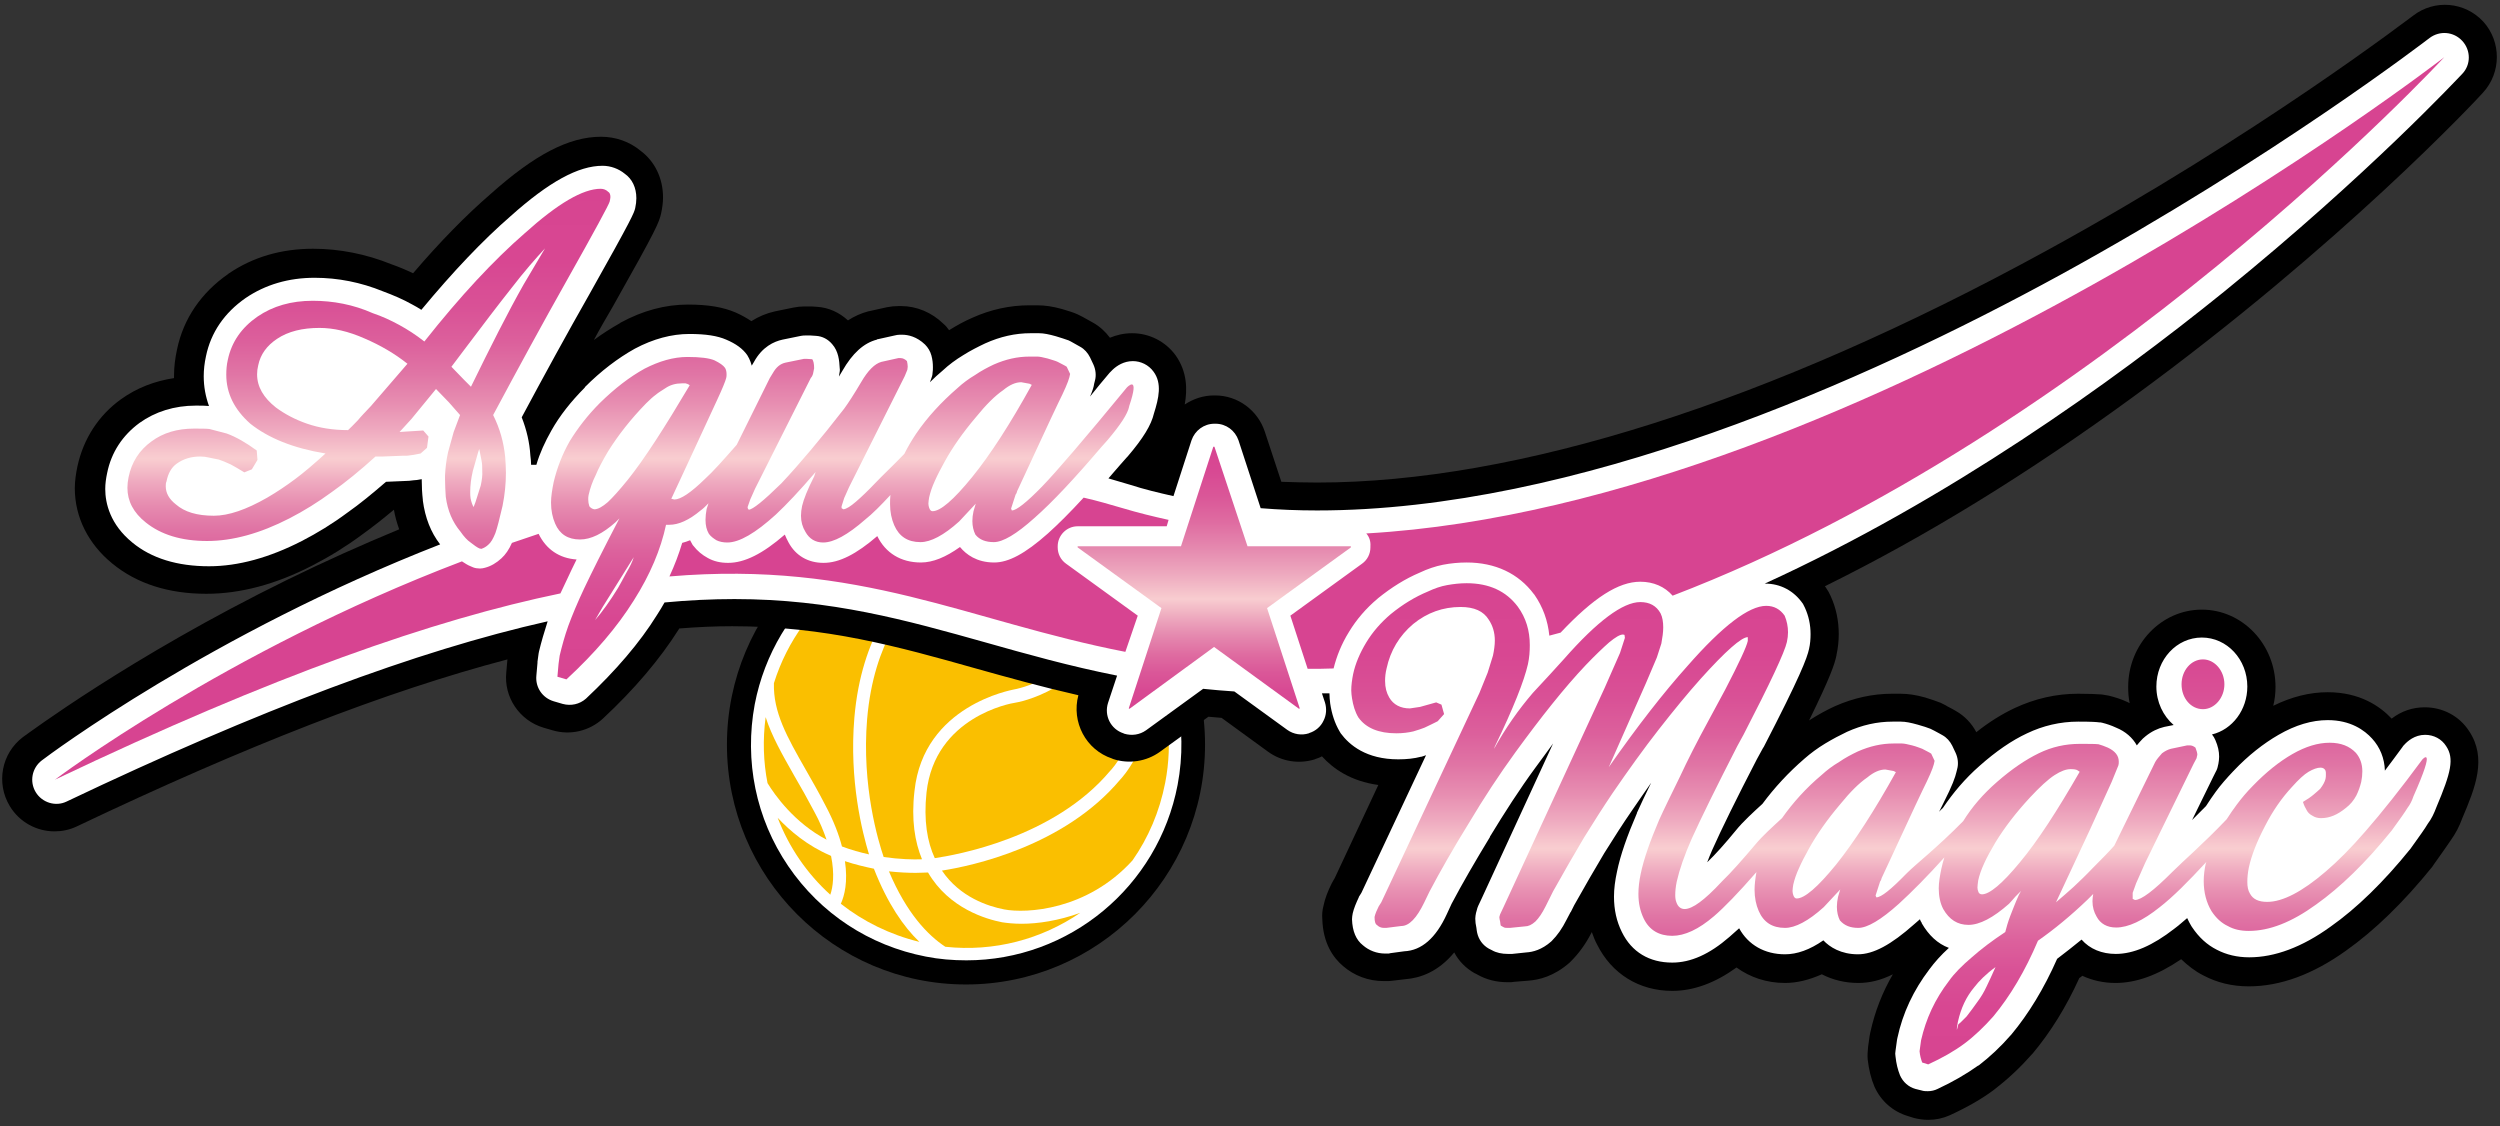 <svg width="313" height="141" viewBox="0 0 313 141" fill="none" xmlns="http://www.w3.org/2000/svg">
<rect x="0" y="0" width="313" height="141" fill="#333333" stroke="none"/>
<path fill-rule="evenodd" clip-rule="evenodd" d="M150.871 93.229C150.871 109.801 137.459 123.256 120.941 123.256C104.423 123.256 91.012 109.801 91.012 93.229C91.012 76.657 104.423 63.201 120.941 63.201C137.506 63.201 150.871 76.657 150.871 93.229Z" fill="black"/>
<path d="M120.988 120.234C119.294 120.234 117.553 120.093 115.906 119.762C108.847 118.393 102.729 114.38 98.682 108.431C94.635 102.482 93.176 95.259 94.494 88.177C96.941 75.476 108.047 66.223 120.941 66.223C122.635 66.223 124.329 66.364 126.023 66.695C140.612 69.48 150.212 83.692 147.435 98.28C144.988 111.028 133.882 120.234 120.988 120.234Z" fill="white"/>
<path d="M103.482 105.127C103.106 104.042 102.635 102.861 101.929 101.586C101.082 99.981 100.282 98.565 99.482 97.196C97.93 94.457 96.612 92.144 95.859 89.783C95.482 92.616 95.576 95.402 96.094 98.046C96.988 99.509 99.435 103.003 103.482 105.127Z" fill="#FABF00"/>
<path d="M105.271 113.153C108.094 115.372 111.435 117.025 115.106 117.922C113.13 116.033 111.106 113.106 109.412 108.763C108.283 108.527 107.059 108.243 105.788 107.818C106.165 110.415 105.741 112.115 105.271 113.153Z" fill="#FABF00"/>
<path d="M144.283 87.848C143.624 93.891 140.565 97.29 140.236 97.621C133.224 105.978 121.6 108.433 117.93 108.999C120.189 112.351 123.765 113.485 125.741 113.862C128.471 114.382 136.094 114.004 141.789 107.725C143.765 104.892 145.177 101.634 145.883 97.999C146.871 92.9 146.212 87.895 144.377 83.457C144.471 85.865 144.33 87.706 144.283 87.848Z" fill="#FABF00"/>
<path d="M127.906 115.656C126.917 115.656 126.07 115.562 125.459 115.468C123.529 115.09 118.823 113.768 116.188 109.235C115.812 109.235 115.294 109.283 114.635 109.283C113.741 109.283 112.612 109.235 111.294 109.094C113.506 114.334 116.141 117.073 118.353 118.536C124.47 119.197 130.4 117.592 135.247 114.287C132.517 115.279 129.929 115.656 127.906 115.656Z" fill="#FABF00"/>
<path d="M127.059 87.989C126.635 88.036 117.035 89.736 116 99.225C115.624 102.719 116.094 105.41 117.035 107.44C119.577 107.063 131.953 104.938 139.012 96.487L139.059 96.44C139.106 96.393 142.071 93.276 142.682 87.611C142.682 87.564 143.012 83.456 142.306 79.49C141.459 78.121 140.424 76.846 139.341 75.666C138.918 76.374 138.588 77.177 138.447 77.743C136.188 86.383 127.435 87.941 127.059 87.989Z" fill="#FABF00"/>
<path d="M100.894 96.393C101.647 97.715 102.494 99.178 103.341 100.831C104.376 102.766 105.035 104.513 105.412 105.977C106.541 106.402 107.718 106.732 108.8 106.968C107.953 104.183 106.306 97.715 106.965 89.877C107.859 79.396 112.565 74.439 114.824 72.031L115.2 71.653C115.341 71.511 118.353 68.584 121.176 67.781C110.165 67.734 100.235 74.863 96.894 85.534C96.8 89.169 98.494 92.191 100.894 96.393Z" fill="#FABF00"/>
<path d="M104.047 107.157C104 107.157 104 107.157 103.953 107.11C101.082 105.882 98.918 104.041 97.365 102.389C98.776 106.071 101.035 109.376 103.953 112.02C104.282 111.076 104.518 109.471 104.047 107.157Z" fill="#FABF00"/>
<path d="M121.93 69.292C119.906 69.67 117.224 71.936 116.33 72.786L116 73.163C113.694 75.619 109.412 80.151 108.565 90.019C107.859 98.423 109.977 105.363 110.635 107.299C112.612 107.582 114.353 107.629 115.435 107.582C114.541 105.41 114.071 102.625 114.494 99.036C115.624 88.272 126.777 86.383 126.871 86.336C127.2 86.289 134.965 84.872 136.941 77.271C137.035 76.988 137.459 75.666 138.212 74.486C134.871 71.369 130.635 69.15 125.788 68.206C124.424 67.923 123.059 67.781 121.694 67.781L121.93 69.292Z" fill="#FABF00"/>
<path d="M310.871 11.597C313.176 9.095 313.176 5.223 310.918 2.721C308.612 0.218 304.8 -0.112 302.118 1.965C301.882 2.107 282.729 16.885 256.141 31.426C221.459 50.406 189.929 60.415 164.894 60.415C163.388 60.415 161.882 60.368 160.424 60.321L158.353 54.041C157.459 51.35 154.965 49.509 152.141 49.509H152C150.635 49.509 149.412 49.934 148.329 50.642C148.659 48.801 148.659 46.582 147.2 44.504C145.929 42.758 143.906 41.719 141.741 41.719C140.659 41.719 139.765 41.955 138.965 42.285C138.4 41.53 137.694 40.869 136.847 40.397C136.612 40.255 136.188 40.019 135.576 39.689C135.341 39.594 135.153 39.453 134.918 39.358C134.4 39.122 133.788 38.933 132.988 38.697C131.812 38.367 130.824 38.225 129.882 38.225H128.847C126.447 38.225 124.047 38.744 121.741 39.783C120.753 40.208 119.812 40.727 118.824 41.341C118.635 41.058 118.4 40.775 118.118 40.538C116.659 39.122 114.776 38.319 112.8 38.319H112.518C112.047 38.319 111.529 38.367 111.059 38.461L108.941 38.933C108.847 38.933 108.8 38.98 108.706 38.98C107.812 39.217 106.965 39.594 106.165 40.114C105.082 39.122 103.765 38.508 102.306 38.414L101.6 38.367C101.412 38.367 101.224 38.367 101.035 38.367H100.706C100.235 38.367 99.812 38.414 99.341 38.508L97.035 38.98C95.953 39.217 94.965 39.641 94.071 40.208C93.506 39.83 92.847 39.453 92.094 39.122C90.541 38.461 88.706 38.131 86.118 38.131C83.294 38.131 80.471 38.886 77.694 40.397C77.694 40.397 77.647 40.397 77.647 40.444C76.565 41.058 75.435 41.766 74.353 42.569C75.106 41.152 75.906 39.783 76.706 38.414C82.353 28.405 82.494 27.885 82.776 26.705C82.918 26.044 83.012 25.336 83.012 24.722C83.012 22.314 81.977 20.19 80.188 18.868C78.823 17.735 77.082 17.121 75.247 17.121C71.247 17.121 66.965 19.34 61.412 24.297C58.353 26.941 55.106 30.246 51.718 34.212C50.824 33.787 49.929 33.409 48.988 33.079C45.835 31.804 42.494 31.143 39.2 31.143C35.2 31.143 31.671 32.182 28.612 34.259C28.612 34.259 28.565 34.259 28.565 34.306C25.224 36.62 22.965 39.877 22.165 43.749C21.929 44.835 21.788 45.921 21.788 47.007C21.788 47.101 21.788 47.243 21.788 47.337C19.341 47.715 17.129 48.565 15.153 49.981C12.329 52.011 10.447 54.938 9.694 58.385C9.506 59.282 9.365 60.226 9.365 61.123C9.365 64.759 11.059 68.111 14.071 70.566C17.129 73.068 21.082 74.343 25.835 74.343C30.071 74.343 34.541 73.163 39.106 70.802C41.224 69.716 43.294 68.441 45.271 66.978C46.588 66.034 47.906 64.995 49.318 63.815C49.459 64.664 49.694 65.467 49.977 66.27C45.318 68.205 40.659 70.283 35.953 72.596C16.235 82.275 3.435 91.906 2.871 92.284C0.188 94.314 -0.518 98.044 1.224 100.924C2.447 102.954 4.612 104.087 6.824 104.087C7.765 104.087 8.706 103.898 9.6 103.474C30.729 93.417 48.423 86.524 63.529 82.558L63.388 84.163C63.059 87.279 65.035 90.207 68.047 91.104L69.177 91.434C71.388 92.095 73.788 91.529 75.482 89.971C79.435 86.288 82.635 82.511 84.988 78.781C84.988 78.734 85.035 78.734 85.035 78.687C87.341 78.498 89.553 78.403 91.671 78.403C103.341 78.403 112.471 80.953 122.165 83.691C126.212 84.824 130.447 86.005 135.012 87.043C134.118 90.395 135.953 93.889 139.247 94.975L139.341 95.022C141.318 95.683 143.529 95.353 145.224 94.125L151.294 89.734C151.859 89.782 152.376 89.829 152.941 89.876L158.776 94.125C160.471 95.353 162.635 95.683 164.612 95.07L164.706 95.022C164.988 94.928 165.271 94.834 165.506 94.692C166.918 96.25 169.129 97.808 172.565 98.28L167.106 109.942L166.965 110.178C166.871 110.319 166.824 110.461 166.729 110.603C166.259 111.547 165.882 112.491 165.694 113.435C165.553 113.955 165.506 114.521 165.553 115.088C165.647 118.11 166.918 119.904 168.141 120.942C169.553 122.17 171.341 122.831 173.224 122.831H173.506C173.788 122.831 174.071 122.831 174.353 122.784L175.953 122.595C177.788 122.453 180.047 121.698 182.071 119.243C182.635 120.329 183.529 121.226 184.612 121.839C184.706 121.887 184.847 121.934 184.988 122.028C186.071 122.642 187.341 122.973 188.706 122.973H188.941C189.129 122.973 189.365 122.973 189.553 122.925L191.294 122.784C192.706 122.689 194.588 122.217 196.518 120.517C196.565 120.47 196.659 120.376 196.706 120.329C197.647 119.384 198.494 118.251 199.247 116.788L199.294 116.693C199.482 117.213 199.671 117.732 199.953 118.251C201.788 121.934 205.224 124.058 209.365 124.058C212.047 124.058 214.729 123.067 217.412 121.131C219.106 122.359 221.176 123.067 223.482 123.067C224.988 123.067 226.494 122.689 228.094 121.981C229.459 122.689 231.012 123.067 232.659 123.067C234.071 123.067 235.482 122.736 236.988 121.981C235.671 124.247 234.729 126.655 234.165 129.252C234.118 129.394 234.118 129.582 234.071 129.724L233.882 131.093C233.835 131.613 233.788 132.132 233.835 132.651C233.976 133.879 234.259 135.059 234.682 136.051C235.482 137.845 236.988 139.167 238.871 139.733L239.624 139.969C240.188 140.111 240.8 140.205 241.412 140.205C242.353 140.205 243.247 140.016 244.094 139.639C246.259 138.647 248.188 137.561 249.788 136.334L249.835 136.287C251.435 135.059 252.988 133.595 254.4 131.99C254.447 131.943 254.447 131.943 254.494 131.896C256.706 129.252 258.682 126.089 260.329 122.453C260.471 122.359 260.612 122.264 260.706 122.17C261.929 122.736 263.341 123.067 264.847 123.067C267.482 123.067 270.165 122.075 273.082 120.093C273.929 120.895 274.824 121.603 275.859 122.123C277.553 123.02 279.435 123.492 281.553 123.492C285.506 123.492 289.6 121.981 293.741 119.007C297.271 116.504 300.894 113.011 304.518 108.525C304.565 108.431 304.659 108.336 304.706 108.242C305.929 106.542 306.494 105.693 306.824 105.22C307.435 104.371 307.906 103.474 308.282 102.435C309.929 98.563 311.388 94.928 309.129 91.529C307.906 89.64 305.835 88.554 303.576 88.554C302.071 88.554 300.659 89.026 299.435 89.971C297.976 88.412 295.435 86.666 291.435 86.666C289.176 86.666 286.918 87.232 284.612 88.365C284.8 87.61 284.894 86.807 284.894 86.005C284.894 80.67 280.753 76.326 275.671 76.326C270.588 76.326 266.447 80.67 266.447 86.005C266.447 86.713 266.494 87.374 266.635 88.035C266.541 87.988 266.447 87.94 266.353 87.893C265.553 87.516 264.753 87.279 264 87.091C263.718 87.043 263.435 86.996 263.153 86.949C262.494 86.902 261.6 86.855 260.188 86.855C257.412 86.855 254.776 87.468 252.235 88.649C250.635 89.404 249.035 90.395 247.435 91.67C246.871 90.584 245.976 89.64 244.894 89.026C244.659 88.885 244.329 88.696 243.765 88.412L243.624 88.318C243.388 88.224 243.2 88.082 242.965 87.988C242.447 87.799 241.835 87.563 241.035 87.327C239.859 86.996 238.871 86.855 237.929 86.855H236.894C234.494 86.855 232.094 87.374 229.741 88.412C228.706 88.885 227.671 89.451 226.635 90.112C226.588 90.159 226.541 90.159 226.494 90.207C229.176 84.73 229.694 83.172 229.929 82.039V81.992C230.118 81.142 230.212 80.245 230.212 79.395C230.212 77.742 229.882 76.09 229.176 74.579C229.035 74.249 228.847 73.918 228.612 73.588C228.565 73.493 228.518 73.446 228.471 73.399C241.129 67.167 254.071 59.188 267.059 49.698C293.129 30.671 310.165 12.399 310.871 11.597Z" fill="black"/>
<path d="M308.283 9.236C309.365 8.103 309.365 6.309 308.283 5.128C307.2 3.948 305.459 3.806 304.188 4.751C304 4.892 284.753 19.717 257.977 34.401C233.365 47.856 197.271 63.909 164.894 63.909C162.494 63.909 160.141 63.814 157.835 63.625L155.059 55.127C154.635 53.9 153.506 53.05 152.188 53.05H152.047C150.73 53.05 149.6 53.9 149.177 55.127L146.918 62.115C145.035 61.69 143.247 61.265 141.506 60.698C140.612 60.415 139.671 60.179 138.777 59.895C139.294 59.329 139.765 58.715 140.33 58.101L141.083 57.252C141.13 57.204 141.13 57.204 141.177 57.157C143.153 54.844 144.141 53.191 144.471 51.775C145.083 49.839 145.506 47.998 144.424 46.534C143.812 45.684 142.824 45.212 141.835 45.212C140.706 45.212 139.859 45.779 139.341 46.251C139.2 46.393 139.059 46.534 138.918 46.676C138.024 47.715 137.224 48.706 136.471 49.65C136.8 48.895 136.941 48.423 136.988 48.045L137.083 47.667C137.271 47.006 137.177 46.251 136.894 45.637L136.471 44.74C136.188 44.174 135.765 43.701 135.247 43.418C135.012 43.276 134.635 43.088 134.071 42.757C133.977 42.71 133.883 42.663 133.788 42.615C133.365 42.474 132.847 42.285 132.188 42.096C131.341 41.86 130.683 41.718 130.071 41.718H129.035C127.106 41.718 125.224 42.143 123.341 42.993C122.447 43.418 121.506 43.89 120.612 44.457C119.671 45.023 118.777 45.684 118.024 46.393C117.459 46.865 116.941 47.337 116.424 47.856L116.565 47.478C116.659 47.242 116.753 46.959 116.753 46.723C116.8 46.44 116.8 46.204 116.8 45.968C116.8 45.495 116.753 45.023 116.612 44.504C116.471 43.985 116.188 43.513 115.812 43.135C114.777 42.143 113.694 41.907 112.941 41.907H112.659C112.424 41.907 112.188 41.955 112 42.002L109.883 42.474C109.835 42.474 109.788 42.474 109.788 42.521C108.141 42.946 106.73 44.221 105.459 46.44C105.318 46.676 105.177 46.912 105.035 47.148L105.083 46.818C105.13 46.581 105.177 46.345 105.13 46.062C105.083 45.165 104.988 43.985 104.188 43.088C103.671 42.474 102.965 42.096 102.165 42.049L101.459 42.002C101.365 42.002 101.271 42.002 101.224 42.002H100.894C100.706 42.002 100.471 42.002 100.283 42.049L97.977 42.521C96.894 42.757 95.436 43.418 94.4 45.307L94.118 45.779C94.024 45.448 93.93 45.165 93.788 44.882C93.694 44.74 93.647 44.599 93.553 44.457C92.988 43.654 92.141 43.041 90.918 42.521C89.835 42.049 88.377 41.813 86.306 41.813C84.094 41.813 81.788 42.427 79.483 43.654C77.365 44.835 75.247 46.44 73.224 48.47C73.224 48.47 73.224 48.47 73.224 48.517C71.483 50.264 70.071 52.058 69.035 53.9C68.236 55.316 67.577 56.732 67.153 58.196H66.494C66.494 57.818 66.447 57.393 66.4 57.016C66.306 55.41 65.93 53.805 65.318 52.247C68.094 47.054 70.965 41.813 73.835 36.761C79.2 27.224 79.388 26.657 79.53 26.044C79.624 25.619 79.671 25.194 79.671 24.816C79.671 23.494 79.153 22.408 78.212 21.747C77.459 21.134 76.471 20.756 75.436 20.756C72.424 20.756 68.753 22.739 63.906 27.082C60.424 30.104 56.706 34.023 52.753 38.791C52.377 38.555 52 38.319 51.624 38.13C50.447 37.469 49.224 36.95 47.953 36.478C45.177 35.345 42.306 34.778 39.388 34.778C36.141 34.778 33.224 35.628 30.73 37.328C28.094 39.169 26.4 41.624 25.788 44.599C25.6 45.448 25.506 46.298 25.506 47.101C25.506 48.423 25.741 49.65 26.165 50.831C25.694 50.783 25.177 50.783 24.518 50.783C21.835 50.783 19.436 51.539 17.459 52.955C15.341 54.513 13.93 56.638 13.412 59.235C13.271 59.895 13.177 60.556 13.177 61.218C13.177 63.012 13.788 65.656 16.565 67.922C18.965 69.905 22.212 70.896 26.165 70.896C29.835 70.896 33.741 69.81 37.788 67.733C39.718 66.741 41.647 65.561 43.483 64.192C45.035 63.106 46.636 61.784 48.33 60.321L50.541 60.226C51.059 60.226 51.435 60.179 51.765 60.132C52 60.132 52.33 60.084 52.8 59.99V60.084C52.8 60.934 52.847 61.784 52.941 62.587C52.941 62.634 52.941 62.634 52.941 62.681C53.224 64.806 53.93 66.647 55.106 68.158C26.447 79.347 6.212 94.456 5.224 95.211C4 96.155 3.671 97.855 4.471 99.177C5.271 100.499 6.965 101.018 8.33 100.357C32.424 88.884 52.188 81.472 68.565 77.789C68.141 79.111 67.765 80.386 67.483 81.566C67.483 81.661 67.436 81.708 67.436 81.802L67.294 82.841C67.294 82.888 67.294 82.936 67.294 82.983L67.153 84.588C67.012 86.052 67.906 87.374 69.318 87.799L70.447 88.129C71.483 88.412 72.565 88.176 73.365 87.468C77.082 83.974 80.094 80.481 82.259 76.987C82.588 76.467 82.918 75.948 83.2 75.429C86.165 75.145 89.13 75.004 91.953 75.004C104.094 75.004 113.459 77.648 123.388 80.433C128.565 81.897 133.93 83.408 139.859 84.588L138.73 87.987C138.212 89.593 139.059 91.292 140.659 91.812L140.753 91.859C141.694 92.142 142.683 92.001 143.483 91.434L150.635 86.24C151.953 86.382 153.224 86.477 154.541 86.571L161.177 91.387C161.977 91.953 162.965 92.095 163.859 91.812L163.953 91.764C164.706 91.528 165.365 90.962 165.694 90.254C166.071 89.545 166.118 88.695 165.883 87.94L165.506 86.807C165.835 86.807 166.165 86.807 166.447 86.807C166.447 87.232 166.494 87.657 166.541 88.082C166.73 89.356 167.106 90.537 167.718 91.576C167.765 91.67 167.812 91.717 167.859 91.812C168.941 93.275 171.059 95.069 175.059 95.069C176.094 95.069 177.035 94.975 177.93 94.739H177.977C178.165 94.692 178.4 94.597 178.541 94.55L170.447 111.783L170.212 112.16C170.165 112.208 170.118 112.302 170.118 112.349C169.788 113.057 169.506 113.718 169.365 114.332C169.318 114.568 169.271 114.852 169.271 115.088C169.318 116.598 169.788 117.684 170.635 118.345C171.388 119.006 172.377 119.384 173.412 119.384H173.694C173.835 119.384 173.977 119.384 174.071 119.337L175.812 119.101C177.977 119.006 179.765 117.448 181.13 114.474L181.741 113.152C183.059 110.65 184.706 107.817 186.541 104.795C186.541 104.795 186.541 104.795 186.541 104.748C188.377 101.726 190.259 98.799 192.235 96.108C192.988 95.069 193.741 94.078 194.447 93.086L185.506 112.491L185.083 113.388C184.988 113.577 184.941 113.766 184.894 113.955L184.8 114.285C184.753 114.521 184.706 114.757 184.706 114.993V115.04C184.706 115.371 184.753 115.749 184.847 116.174C184.894 116.457 184.894 116.646 184.941 116.787C185.13 117.637 185.647 118.345 186.4 118.77C186.494 118.817 186.588 118.865 186.777 118.959C187.341 119.29 188.047 119.431 188.8 119.431H189.035C189.13 119.431 189.224 119.431 189.318 119.431L191.106 119.242C191.906 119.195 193.035 118.912 194.212 117.873C194.259 117.826 194.259 117.826 194.306 117.779C194.965 117.118 195.577 116.268 196.141 115.135L196.612 114.238C196.612 114.238 196.612 114.191 196.659 114.191L197.083 113.341C198.4 110.98 199.671 108.808 200.847 106.825C202.024 104.937 203.2 103.096 204.377 101.396C205.177 100.216 205.977 99.082 206.73 97.996C206.024 99.413 205.459 100.64 204.941 101.774C204.941 101.774 204.941 101.774 204.941 101.821C203.718 104.654 202.871 107.061 202.447 109.139C202.212 110.225 202.071 111.263 202.071 112.255C202.071 113.907 202.4 115.371 203.059 116.693C204.283 119.195 206.494 120.517 209.365 120.517C211.671 120.517 214.024 119.478 216.518 117.307C216.894 116.976 217.271 116.646 217.741 116.221C218.871 118.298 220.941 119.478 223.483 119.478C224.988 119.478 226.588 118.912 228.283 117.732C229.083 118.581 230.494 119.478 232.612 119.478C234.541 119.478 236.753 118.298 239.671 115.701C239.906 115.513 240.141 115.277 240.377 115.088C240.424 115.229 240.471 115.371 240.565 115.465C240.565 115.513 240.612 115.56 240.612 115.607C241.459 117.071 242.588 118.157 244 118.676C243.012 119.573 242.212 120.47 241.553 121.367C239.577 123.964 238.212 126.844 237.553 129.96C237.553 130.054 237.506 130.101 237.506 130.196L237.318 131.565C237.271 131.801 237.271 132.037 237.318 132.273C237.412 133.17 237.6 133.926 237.883 134.634C238.259 135.484 238.965 136.098 239.812 136.334L240.565 136.522C240.847 136.617 241.13 136.617 241.365 136.617C241.788 136.617 242.212 136.522 242.588 136.334C244.518 135.437 246.212 134.445 247.671 133.406C247.671 133.406 247.671 133.406 247.718 133.406C249.13 132.32 250.494 131.046 251.765 129.582L251.812 129.535C253.977 126.938 255.906 123.775 257.553 120.045C258.541 119.29 259.577 118.487 260.612 117.637C261.647 118.817 263.153 119.431 264.894 119.431C267.106 119.431 269.506 118.393 272.235 116.268C272.753 115.89 273.271 115.418 273.835 114.946C273.977 115.277 274.165 115.607 274.353 115.938C274.4 115.985 274.4 116.032 274.447 116.079C275.294 117.354 276.33 118.298 277.553 118.912C278.73 119.526 280.094 119.856 281.6 119.856C284.8 119.856 288.235 118.581 291.765 116.032C295.059 113.718 298.447 110.414 301.835 106.212C301.883 106.164 301.882 106.117 301.93 106.07C302.918 104.701 303.624 103.709 303.953 103.143C304.424 102.529 304.753 101.821 305.035 101.065C306.871 96.722 307.294 94.975 306.259 93.417C305.694 92.52 304.706 92.001 303.624 92.001C302.306 92.001 301.412 92.803 300.988 93.275C300.894 93.37 300.847 93.417 300.8 93.511C300.047 94.55 299.294 95.541 298.588 96.486C298.541 94.928 297.977 93.558 296.988 92.473C296.047 91.434 294.306 90.159 291.435 90.159C289.459 90.159 287.388 90.773 285.271 92.001C283.388 93.086 281.459 94.597 279.671 96.486C279.671 96.486 279.671 96.533 279.624 96.533C278.777 97.43 278.024 98.28 277.412 99.13C277.035 99.649 276.612 100.263 276.188 100.924C275.577 101.537 275.012 102.104 274.447 102.671L277.082 97.288L277.412 96.627C277.553 96.391 277.647 96.108 277.694 95.825L277.741 95.636C277.788 95.353 277.835 95.069 277.835 94.739C277.835 94.078 277.694 93.417 277.365 92.661C277.271 92.425 277.13 92.189 276.941 91.953C279.482 91.34 281.365 88.884 281.365 85.957C281.365 82.558 278.824 79.82 275.671 79.82C272.518 79.82 269.977 82.558 269.977 85.957C269.977 87.893 270.824 89.64 272.141 90.773L270.965 91.009C270.165 91.198 269.365 91.576 268.612 92.189C268.518 92.284 268.377 92.378 268.283 92.473C268 92.756 267.765 93.039 267.53 93.322C267.012 92.378 266.118 91.576 264.941 91.103C264.33 90.82 263.765 90.631 263.2 90.49C263.059 90.442 262.918 90.442 262.824 90.442C262.494 90.395 261.883 90.348 260.188 90.348C257.93 90.348 255.765 90.867 253.788 91.812C251.859 92.709 249.883 94.078 247.859 95.872C246.024 97.477 244.518 99.271 243.247 101.16C243.059 101.301 242.918 101.49 242.777 101.632L243.294 100.593C244.471 98.28 244.8 97.288 244.941 96.674L245.035 96.297C245.224 95.636 245.13 94.88 244.847 94.267L244.424 93.37C244.141 92.803 243.718 92.331 243.2 92.048C243.012 91.953 242.635 91.717 242.165 91.481L241.977 91.387C241.883 91.34 241.788 91.292 241.694 91.245C241.318 91.103 240.8 90.915 240.094 90.726C239.247 90.49 238.588 90.348 237.977 90.348H236.941C235.012 90.348 233.13 90.773 231.247 91.623C230.353 92.048 229.459 92.52 228.518 93.086C227.577 93.653 226.683 94.314 225.93 94.975C223.906 96.722 222.165 98.61 220.659 100.64C219.483 101.726 218.259 102.812 217.271 104.04C215.953 105.645 214.777 106.967 213.741 107.958C213.93 107.486 214.118 106.967 214.353 106.448C215.53 103.804 217.412 99.98 219.953 95.069L220.753 93.606L220.8 93.558C225.365 84.73 226.259 82.369 226.494 81.236C226.635 80.622 226.683 80.008 226.683 79.394C226.683 78.214 226.447 77.128 225.977 76.09C225.883 75.948 225.835 75.759 225.741 75.618C224.612 73.965 222.918 73.068 220.988 73.068H220.941C244 62.539 264.424 47.856 278.447 36.525C296.659 21.747 307.812 9.708 308.283 9.236Z" fill="white"/>
<path d="M171.059 66.788C233.694 63.2 306.024 7.158 306.024 7.158C306.024 7.158 262.541 54.23 209.412 74.579C208.424 73.445 207.012 72.832 205.365 72.832C202.635 72.832 199.529 74.815 195.388 79.205C194.918 79.347 194.447 79.442 193.976 79.583C193.788 77.695 193.176 75.995 192.094 74.437L192.047 74.39C190.118 71.793 187.2 70.424 183.624 70.424C182.635 70.424 181.647 70.518 180.659 70.707C179.718 70.896 178.729 71.226 177.741 71.698C175.953 72.454 174.212 73.54 172.518 74.909L172.471 74.956C171.059 76.137 169.835 77.553 168.894 79.111C167.953 80.622 167.341 82.18 166.965 83.691C165.882 83.738 164.753 83.738 163.718 83.738L161.553 77.081L170.541 70.565C171.2 70.093 171.576 69.338 171.576 68.535V68.394C171.624 67.78 171.435 67.213 171.059 66.788ZM142.447 77.081L133.459 70.565C132.8 70.093 132.424 69.338 132.424 68.535V68.394C132.424 67.024 133.553 65.891 134.918 65.891H146.071L146.306 65.089C144.376 64.664 142.447 64.192 140.565 63.625C138.965 63.153 137.318 62.681 135.671 62.303C134.024 64.097 132.518 65.608 131.2 66.788C128.329 69.338 126.259 70.424 124.471 70.424C122.259 70.424 120.941 69.385 120.235 68.535L120.188 68.488C118.4 69.763 116.8 70.424 115.294 70.424C112.8 70.424 110.871 69.243 109.835 67.119C107.2 69.385 105.082 70.471 103.106 70.471C101.176 70.471 99.624 69.574 98.729 67.921C98.541 67.591 98.4 67.26 98.259 66.93C95.482 69.338 93.224 70.471 91.153 70.471C90.212 70.471 89.365 70.282 88.612 69.857C87.906 69.48 87.294 68.96 86.823 68.346C86.776 68.299 86.729 68.252 86.682 68.158C86.588 67.969 86.494 67.827 86.4 67.638C86.071 67.78 85.741 67.874 85.412 67.969C84.988 69.385 84.471 70.754 83.812 72.171C107.812 70.141 121.035 77.742 140.894 81.613L142.447 77.081ZM71.012 72.501C71.341 71.793 71.718 70.99 72.188 70.046C70.023 69.904 68.376 68.771 67.435 66.836C66.306 67.213 65.177 67.591 64.094 67.969C63.718 68.819 63.294 69.432 62.776 69.904C62.165 70.471 61.459 70.896 60.706 71.085C60.518 71.132 60.329 71.179 60.094 71.179C59.812 71.179 59.482 71.132 59.247 71.038C59.153 70.99 59.012 70.943 58.918 70.896C58.541 70.754 58.212 70.518 57.835 70.282C28.141 81.566 6.871 97.618 6.871 97.618C34.306 84.54 54.4 77.553 70.165 74.295C70.447 73.681 70.729 73.115 71.012 72.501Z" fill="#D74491"/>
<path d="M156.189 68.392H169.13V68.534L158.636 76.135L162.73 88.694L162.636 88.741L152 80.998L141.412 88.741L141.318 88.694L145.412 76.135L134.918 68.534V68.392H147.859L151.906 55.928H152.047L156.189 68.392Z" fill="url(#paint0_linear_313_17326)"/>
<path d="M61.741 51.963C64.847 46.155 67.906 40.537 70.965 35.108C74.447 28.923 76.236 25.618 76.33 25.24C76.377 25.004 76.424 24.815 76.424 24.674C76.424 24.343 76.33 24.107 76.141 24.012C75.906 23.776 75.577 23.635 75.2 23.635C72.988 23.635 69.835 25.476 65.694 29.206C61.836 32.558 57.647 37.043 53.13 42.756C52.047 41.906 51.012 41.245 49.977 40.679C48.941 40.112 47.812 39.593 46.682 39.215C44.236 38.129 41.694 37.657 39.153 37.657C36.471 37.657 34.165 38.318 32.236 39.64C30.259 41.009 28.988 42.803 28.518 45.069C28.377 45.683 28.33 46.297 28.33 46.911C28.33 49.224 29.318 51.254 31.341 53.048C33.6 54.843 36.706 56.117 40.753 56.778C39.294 58.1 38.024 59.186 36.941 59.989C35.859 60.791 34.682 61.594 33.459 62.302C30.824 63.813 28.612 64.569 26.777 64.569C24.659 64.569 23.106 64.096 22.024 63.152C21.177 62.491 20.753 61.736 20.753 60.886C20.753 60.697 20.753 60.461 20.847 60.272C21.035 59.281 21.459 58.525 22.118 58.053C22.965 57.439 23.953 57.156 25.082 57.156C25.459 57.156 25.835 57.203 26.212 57.298C26.588 57.392 26.965 57.439 27.388 57.534C27.812 57.675 28.282 57.864 28.894 58.148C29.412 58.431 29.977 58.761 30.588 59.139L31.53 58.761L32.236 57.581L32.141 56.401C30.777 55.409 29.553 54.701 28.377 54.276C27.341 53.993 26.588 53.804 26.212 53.709C25.788 53.662 25.13 53.662 24.282 53.662C22.212 53.662 20.424 54.182 18.965 55.268C17.459 56.353 16.471 57.864 16.094 59.753C16 60.225 15.953 60.65 15.953 61.075C15.953 62.727 16.706 64.191 18.259 65.418C20.141 66.929 22.683 67.732 25.93 67.732C29.13 67.732 32.565 66.787 36.236 64.899C38.071 63.955 39.812 62.869 41.553 61.594C43.294 60.367 45.083 58.903 47.012 57.156H47.953L50.353 57.062C50.824 57.062 51.106 57.062 51.294 57.014C51.483 57.014 51.953 56.92 52.659 56.778L53.459 56.07L53.647 54.654L52.988 53.898L50.73 54.04L50.024 54.087L51.53 52.435L54.588 48.705L56.188 50.357L57.6 51.963L56.8 54.087L56.094 56.637C55.859 57.675 55.765 58.62 55.718 59.517C55.718 59.658 55.718 59.847 55.718 59.989C55.718 60.744 55.765 61.453 55.812 62.208C56.047 63.955 56.659 65.371 57.647 66.552C58.071 67.165 58.494 67.637 58.918 67.921C59.341 68.251 59.718 68.534 60.047 68.676C60.094 68.676 60.188 68.676 60.236 68.723C60.565 68.629 60.894 68.44 61.177 68.157C61.459 67.921 61.741 67.448 62.024 66.74C62.259 66.079 62.541 64.946 62.918 63.341C63.2 61.925 63.341 60.555 63.341 59.186C63.341 58.525 63.294 57.864 63.247 57.203C63.059 55.362 62.588 53.662 61.741 51.963ZM46.447 50.83C45.788 51.538 45.224 52.104 44.8 52.624C44.282 53.19 43.859 53.568 43.577 53.851C41.647 53.851 39.953 53.568 38.447 53.048C36.941 52.529 35.624 51.821 34.541 51.018C32.988 49.791 32.188 48.422 32.188 46.864C32.188 46.486 32.236 46.108 32.33 45.73C32.612 44.361 33.412 43.275 34.682 42.426C36.094 41.481 37.883 41.056 40 41.056C41.741 41.056 43.624 41.481 45.647 42.378C47.624 43.228 49.412 44.267 51.012 45.542L46.447 50.83ZM60.188 60.791L59.53 62.869L59.294 63.483C59.153 63.247 59.012 62.869 58.918 62.397C58.871 62.113 58.871 61.877 58.871 61.594C58.871 60.791 58.965 59.942 59.2 58.95L59.859 56.637L60 56.212L60.282 57.628C60.377 58.053 60.377 58.478 60.377 58.903C60.424 59.517 60.33 60.13 60.188 60.791ZM58.965 48.422L58.071 47.525L56.518 45.919L58.118 43.795C60.424 40.726 62.4 38.129 64.047 36.052C65.647 33.974 67.059 32.369 68.236 31.094L65.553 35.627C63.577 39.121 61.412 43.417 58.965 48.422ZM141.083 48.516C135.765 54.984 132.188 59.139 130.447 60.933C128.518 62.916 127.247 63.908 126.683 63.908L126.588 63.672L127.153 61.925C127.2 61.877 127.294 61.736 127.341 61.5L131.577 52.388L132.471 50.499C133.271 48.894 133.741 47.808 133.883 47.241L133.977 46.816L133.553 45.919C133.365 45.778 132.941 45.589 132.424 45.306C132.141 45.164 131.718 45.069 131.153 44.881C130.588 44.739 130.165 44.645 129.883 44.645C129.6 44.645 129.271 44.645 128.894 44.645C127.388 44.645 125.93 44.975 124.424 45.636C123.624 46.014 122.824 46.439 122.071 46.958C121.271 47.43 120.518 47.997 119.906 48.563C117.835 50.357 116.094 52.246 114.683 54.323C114.118 55.173 113.647 55.976 113.224 56.826C111.765 58.336 110.494 59.517 109.6 60.461C108.612 61.5 107.812 62.255 107.153 62.822C106.494 63.388 105.977 63.719 105.6 63.766L105.365 63.624V63.577C105.365 63.53 105.365 63.435 105.365 63.388L105.694 62.349L106.306 60.98L113.271 47.1L113.6 46.297C113.6 46.155 113.647 46.061 113.647 45.919C113.647 45.683 113.6 45.447 113.553 45.211C113.318 44.975 113.035 44.834 112.753 44.834H112.471L110.353 45.306C109.506 45.542 108.659 46.392 107.812 47.855C106.918 49.366 106.212 50.452 105.694 51.16C102.73 54.984 100.094 58.1 97.835 60.508C95.577 62.727 94.212 63.813 93.741 63.813C93.694 63.766 93.6 63.672 93.6 63.483L93.93 62.538L94.541 61.169L101.506 47.336C101.6 47.241 101.694 47.1 101.788 46.816L101.93 46.108C101.93 45.542 101.835 45.164 101.694 44.975L100.988 44.928H100.659L98.353 45.4C97.694 45.542 97.177 45.967 96.753 46.722L96.377 47.336L92.236 55.693C90.494 57.675 89.224 59.092 88.282 59.942C86.494 61.688 85.224 62.538 84.424 62.538L84.047 62.444L86.965 56.165L89.741 50.169C90.447 48.658 90.824 47.714 90.918 47.336C90.965 47.194 90.965 47.005 90.965 46.864C90.965 46.58 90.918 46.297 90.777 46.061C90.541 45.73 90.118 45.447 89.459 45.117C88.8 44.834 87.671 44.692 86.071 44.692C84.33 44.692 82.541 45.211 80.706 46.155C78.824 47.194 76.988 48.611 75.106 50.452C73.553 52.01 72.33 53.615 71.341 55.22C70.4 56.873 69.741 58.572 69.318 60.367C69.13 61.311 68.988 62.161 68.988 62.916C68.988 63.908 69.177 64.805 69.506 65.56C70.071 66.882 71.106 67.543 72.612 67.543C73.977 67.543 75.436 66.835 77.082 65.371L77.553 64.899C75.53 68.77 74.071 71.698 73.177 73.586C72.282 75.475 71.624 77.08 71.153 78.355C70.683 79.677 70.353 80.904 70.071 82.085L69.93 83.123L69.788 84.728L70.918 85.059C74.494 81.754 77.271 78.496 79.341 75.192C81.412 71.934 82.73 68.77 83.388 65.702H83.812C84.941 65.702 86.259 65.135 87.718 63.908C88 63.719 88.33 63.388 88.706 63.011L88.471 63.719C88.377 64.238 88.33 64.663 88.33 65.088C88.33 65.796 88.471 66.363 88.753 66.835C88.988 67.165 89.318 67.401 89.694 67.637C90.071 67.826 90.541 67.921 91.059 67.921C92.565 67.921 94.588 66.74 97.13 64.427C98.447 63.199 100.141 61.405 102.118 59.092L101.93 59.658C101.083 61.311 100.612 62.538 100.424 63.341C100.33 63.766 100.283 64.191 100.283 64.569C100.283 65.324 100.471 65.985 100.847 66.599C101.318 67.448 102.071 67.921 103.059 67.921C104.377 67.921 106.118 66.976 108.33 65.041C109.224 64.332 110.259 63.294 111.483 61.972C111.435 62.349 111.435 62.727 111.435 63.105C111.435 64.096 111.624 64.993 111.953 65.749C112.565 67.165 113.647 67.874 115.247 67.874C116.518 67.874 118.165 67.024 120.094 65.277L122.165 63.058L121.883 64.002C121.788 64.427 121.741 64.852 121.741 65.23C121.741 65.891 121.883 66.457 122.118 66.929C122.635 67.59 123.435 67.874 124.424 67.874C125.553 67.874 127.247 66.882 129.506 64.852C131.765 62.869 134.541 59.894 137.883 55.976L138.306 55.504L138.683 55.079C140.283 53.19 141.177 51.821 141.365 50.924V50.877C142.777 46.722 141.083 48.516 141.083 48.516ZM78.4 71.745C77.93 72.595 77.6 73.256 77.365 73.633C76.377 75.239 75.436 76.561 74.494 77.647L75.483 75.947L79.341 69.762C79.2 70.281 78.871 70.942 78.4 71.745ZM78.588 60.083C77.553 61.358 76.706 62.302 76.094 62.869C75.436 63.435 74.871 63.766 74.4 63.766C74.165 63.719 73.93 63.577 73.788 63.388C73.694 63.105 73.647 62.822 73.647 62.538C73.647 62.349 73.647 62.161 73.694 61.972C73.882 61.122 74.165 60.319 74.588 59.469C74.918 58.667 75.436 57.675 76.141 56.495C77.412 54.465 78.965 52.482 80.894 50.499C81.365 50.027 81.788 49.649 82.118 49.413C82.447 49.13 82.871 48.894 83.294 48.611C83.906 48.186 84.612 47.997 85.365 47.997C85.459 47.997 85.6 47.997 85.835 47.997C86.024 48.044 86.118 48.091 86.212 48.138L86.353 48.233C83.247 53.474 80.706 57.439 78.588 60.083ZM121.694 59.753C119.388 62.586 117.741 64.002 116.753 64.002C116.565 64.002 116.424 63.86 116.33 63.577C116.283 63.435 116.235 63.247 116.235 63.058C116.235 62.822 116.283 62.586 116.33 62.255C116.471 61.641 116.706 60.933 117.035 60.225C117.365 59.469 117.788 58.667 118.259 57.817C119.247 56.023 120.565 54.134 122.212 52.199C123.435 50.688 124.565 49.555 125.6 48.847C126.4 48.186 127.153 47.855 127.859 47.855L128.894 48.044L129.177 48.186C126.494 53.048 124 56.92 121.694 59.753Z" fill="url(#paint1_linear_313_17326)"/>
<path d="M275.812 88.789C277.271 88.789 278.494 87.372 278.494 85.673C278.494 83.973 277.271 82.557 275.812 82.557C274.306 82.557 273.13 83.973 273.13 85.673C273.13 87.419 274.306 88.789 275.812 88.789ZM303.294 95.068C300.612 98.704 298.212 101.725 296.189 104.039C294.4 106.116 292.706 107.816 291.153 109.138C288.236 111.64 285.789 112.915 283.859 112.915C282.777 112.915 282.071 112.584 281.694 111.876C281.459 111.498 281.365 111.026 281.365 110.412C281.365 109.893 281.412 109.326 281.553 108.618C281.883 107.107 282.541 105.408 283.577 103.425C284.565 101.489 285.694 99.884 286.965 98.515C287.765 97.618 288.471 96.957 289.036 96.626C289.6 96.296 290.118 96.107 290.541 96.107C290.824 96.107 291.059 96.248 291.153 96.484C291.2 96.626 291.2 96.721 291.2 96.862C291.2 96.909 291.2 96.957 291.2 97.004C291.2 97.145 291.2 97.334 291.153 97.523C291.059 97.901 290.824 98.326 290.494 98.751C290.306 98.939 290.024 99.176 289.694 99.459C289.365 99.742 288.894 100.073 288.33 100.403C288.471 100.875 288.659 101.206 288.8 101.442C288.941 101.725 289.177 101.961 289.553 102.15C289.836 102.339 290.212 102.433 290.589 102.433C291.671 102.433 292.659 102.008 293.694 101.159C294.259 100.734 294.683 100.214 295.012 99.6C295.294 99.034 295.483 98.467 295.624 97.901C295.718 97.429 295.765 97.004 295.765 96.579C295.765 95.635 295.483 94.879 294.965 94.265C294.165 93.416 293.083 92.991 291.671 92.991C290.212 92.991 288.659 93.463 287.012 94.407C285.365 95.351 283.718 96.673 282.071 98.373C281.271 99.176 280.612 99.978 280.047 100.734C279.624 101.3 279.2 101.914 278.777 102.575C275.859 105.644 273.459 107.674 271.953 109.185C269.647 111.498 268.094 112.679 267.294 112.679L267.012 112.537V111.782L267.436 110.601L268.565 108.052L274.636 95.635L275.012 94.926L275.059 94.69C275.059 94.643 275.106 94.549 275.106 94.501C275.106 94.265 275.012 93.982 274.871 93.605C274.636 93.416 274.4 93.321 274.165 93.321H273.836L271.812 93.746C271.436 93.841 271.059 94.029 270.683 94.313C270.306 94.738 270.024 95.068 269.836 95.399L264.706 105.88C263.906 106.777 263.012 107.674 262.118 108.571C261.13 109.61 260.283 110.412 259.577 111.073C258.871 111.687 258.165 112.348 257.412 112.962L261.694 103.802L264.377 97.901L265.224 95.823C265.271 95.682 265.271 95.493 265.271 95.351C265.271 94.596 264.8 94.029 263.906 93.605C263.483 93.416 263.059 93.274 262.73 93.18C262.306 93.132 261.506 93.132 260.377 93.132C258.589 93.132 256.894 93.51 255.247 94.313C253.6 95.115 251.859 96.296 250.024 97.901C248.283 99.412 246.871 101.064 245.789 102.811C242.494 106.163 239.953 108.099 238.683 109.374C236.753 111.357 235.53 112.348 234.918 112.348L234.824 112.112L235.389 110.365C235.436 110.318 235.53 110.176 235.577 109.94L239.812 100.828L240.706 98.939C241.506 97.334 241.977 96.248 242.118 95.682L242.212 95.257L241.789 94.36C241.6 94.218 241.177 94.029 240.659 93.746C240.377 93.652 239.953 93.463 239.389 93.321C238.824 93.18 238.4 93.085 238.118 93.085C237.836 93.085 237.506 93.085 237.083 93.085C235.577 93.085 234.118 93.416 232.612 94.077C231.812 94.454 231.012 94.879 230.259 95.399C229.459 95.871 228.706 96.437 228.094 97.004C226.118 98.656 224.471 100.498 223.106 102.433C221.883 103.566 220.706 104.605 219.765 105.738C218.118 107.674 216.753 109.232 215.577 110.365C214.447 111.593 213.506 112.442 212.8 112.962C212.047 113.528 211.389 113.812 210.918 113.812C210.447 113.812 210.071 113.528 209.883 112.962C209.789 112.726 209.741 112.442 209.741 112.065C209.741 111.593 209.789 111.026 209.93 110.365C210.259 108.902 210.871 107.107 211.812 104.983C213.036 102.292 214.918 98.467 217.506 93.416L218.306 91.952C221.647 85.484 223.436 81.659 223.718 80.385C223.812 79.96 223.859 79.535 223.859 79.157C223.859 78.449 223.718 77.741 223.436 77.08C222.871 76.277 222.118 75.852 221.13 75.852C218.965 75.852 215.671 78.355 211.247 83.406C208.33 86.664 205.036 90.866 201.412 96.059L206.071 85.531L207.436 82.32L208 80.574C208.141 79.818 208.236 79.157 208.236 78.543C208.236 77.882 208.141 77.269 207.906 76.797C207.389 75.852 206.541 75.38 205.365 75.38C203.2 75.38 200 77.741 195.812 82.509C194.824 83.595 193.506 85.059 191.906 86.759C190.165 88.789 188.518 91.102 187.059 93.746L187.153 93.463C189.459 88.694 190.824 85.248 191.294 83.17C191.483 82.32 191.53 81.518 191.53 80.763C191.53 78.968 191.059 77.363 190.024 75.947C188.565 74.011 186.447 73.019 183.624 73.019C182.777 73.019 181.977 73.114 181.177 73.256C180.377 73.397 179.577 73.68 178.777 74.058C177.177 74.719 175.624 75.663 174.118 76.891C172.894 77.93 171.859 79.11 171.059 80.432C170.259 81.754 169.694 83.076 169.412 84.398C169.271 85.106 169.177 85.814 169.177 86.428C169.177 86.759 169.224 87.089 169.271 87.419C169.412 88.317 169.647 89.119 170.071 89.827C171.012 91.149 172.612 91.81 174.824 91.81C175.624 91.81 176.33 91.716 176.941 91.574C177.553 91.385 178.024 91.244 178.353 91.102C178.965 90.819 179.53 90.536 180 90.299L180.8 89.403L180.471 88.222L179.812 87.939L177.789 88.505L176.518 88.694C175.341 88.694 174.447 88.222 173.93 87.325C173.6 86.758 173.412 86.098 173.412 85.248C173.412 84.776 173.459 84.256 173.6 83.69C174.071 81.471 175.2 79.582 176.941 78.118C178.683 76.702 180.659 75.994 182.871 75.994C184.565 75.994 185.741 76.513 186.4 77.599C186.871 78.307 187.153 79.157 187.153 80.196C187.153 80.763 187.059 81.424 186.918 82.085L186.259 84.209L185.224 86.759L172.941 112.962L172.612 113.481C172.377 113.953 172.189 114.378 172.094 114.803C172.094 115.37 172.189 115.7 172.377 115.795C172.612 116.031 172.894 116.172 173.271 116.172H173.553L175.436 115.936C176.424 115.936 177.365 114.945 178.306 113.009L178.965 111.64C180.33 109.043 181.977 106.163 183.906 103.047C185.789 99.884 187.718 96.957 189.741 94.171C192.941 89.78 195.859 86.098 198.541 83.265C199.718 82.037 200.706 81.093 201.459 80.432C202.259 79.771 202.824 79.441 203.2 79.441L203.389 79.488L203.436 79.865L202.824 81.754L200.894 86.145L188.236 113.576L187.812 114.473L187.718 114.803V114.85C187.718 114.992 187.765 115.134 187.812 115.37C187.859 115.653 187.859 115.842 187.906 115.889C187.953 115.936 188.094 115.983 188.236 116.078C188.377 116.172 188.565 116.172 188.8 116.172H189.036L190.918 115.983C191.341 115.983 191.765 115.795 192.236 115.37C192.659 114.945 193.083 114.331 193.506 113.481L193.977 112.537L194.447 111.593C195.812 109.138 197.13 106.871 198.306 104.888C199.53 102.905 200.706 101.064 201.883 99.317C203.859 96.437 205.789 93.746 207.671 91.338C209.553 88.93 211.294 86.806 212.941 84.965C216.047 81.518 218.024 79.771 218.824 79.771V80.243C218.683 80.951 217.741 82.981 216 86.334L213.836 90.347C212.471 92.849 211.294 95.162 210.306 97.287C209.271 99.412 208.377 101.206 207.718 102.669C206.589 105.313 205.789 107.58 205.412 109.421C205.224 110.318 205.13 111.121 205.13 111.923C205.13 113.103 205.365 114.095 205.789 114.992C206.494 116.456 207.718 117.164 209.365 117.164C210.918 117.164 212.659 116.361 214.589 114.709C215.859 113.623 217.647 111.782 219.906 109.185C219.765 109.987 219.671 110.743 219.671 111.404C219.671 112.395 219.859 113.292 220.189 114.048C220.8 115.464 221.883 116.172 223.483 116.172C224.753 116.172 226.4 115.322 228.33 113.576L230.4 111.357L230.118 112.301C230.024 112.726 229.977 113.151 229.977 113.528C229.977 114.189 230.118 114.756 230.353 115.228C230.918 115.889 231.671 116.172 232.659 116.172C233.789 116.172 235.483 115.181 237.741 113.151C239.341 111.687 241.271 109.751 243.436 107.343C243.294 107.816 243.153 108.288 243.059 108.76C242.871 109.657 242.73 110.507 242.73 111.215C242.73 112.206 242.918 113.103 243.294 113.812C244.047 115.134 245.083 115.795 246.447 115.795C247.859 115.795 249.553 114.898 251.53 113.151C251.718 112.962 251.953 112.679 252.33 112.254C252.706 111.876 252.941 111.64 253.036 111.545L252.753 112.065C252.283 113.103 251.953 114.001 251.671 114.709C251.389 115.464 251.2 116.125 251.059 116.692C249.412 117.778 248.047 118.816 246.871 119.855C245.647 120.894 244.659 121.885 244 122.829C242.259 125.096 241.13 127.551 240.518 130.242L240.33 131.611C240.377 132.178 240.518 132.65 240.659 133.027L241.412 133.263C243.153 132.461 244.659 131.611 245.93 130.667C247.2 129.722 248.424 128.542 249.553 127.267C251.671 124.718 253.553 121.555 255.153 117.778C257.177 116.361 259.247 114.662 261.365 112.631C261.6 112.395 261.836 112.159 262.071 111.923C262.024 112.206 261.977 112.537 261.977 112.82C261.977 113.576 262.165 114.189 262.494 114.756C262.965 115.653 263.812 116.125 264.941 116.125C266.447 116.125 268.283 115.275 270.4 113.576C272.047 112.301 273.977 110.365 276.236 107.91C276.236 107.957 276.236 107.957 276.189 108.004C276 108.807 275.906 109.562 275.906 110.318C275.906 111.734 276.236 113.009 276.894 114.095C277.459 114.945 278.118 115.559 278.918 115.936C279.671 116.361 280.518 116.55 281.553 116.55C284.141 116.55 286.918 115.464 289.977 113.245C293.036 111.073 296.189 108.004 299.436 103.991C300.471 102.575 301.13 101.631 301.412 101.159C301.741 100.734 301.977 100.261 302.165 99.695C305.083 93.132 303.294 95.068 303.294 95.068ZM229.883 108.241C227.577 111.073 225.93 112.49 224.941 112.49C224.753 112.49 224.612 112.348 224.518 112.065C224.471 111.923 224.424 111.734 224.424 111.545C224.424 111.309 224.471 111.073 224.518 110.743C224.659 110.129 224.894 109.421 225.224 108.713C225.553 107.957 225.977 107.155 226.447 106.305C227.436 104.511 228.753 102.622 230.4 100.686C231.624 99.176 232.753 98.043 233.789 97.334C234.589 96.673 235.341 96.343 236.047 96.343L237.083 96.532L237.365 96.673C234.683 101.489 232.189 105.361 229.883 108.241ZM248.706 123.538C248.377 124.246 248 124.86 247.577 125.426C247.153 126.04 246.683 126.654 246.212 127.267C245.647 127.834 245.318 128.164 245.177 128.259C245.083 128.684 245.036 128.873 244.989 128.92C244.989 128.731 245.036 128.401 245.13 127.928C245.506 126.229 246.165 124.812 247.153 123.632C247.765 122.829 248.659 121.932 249.836 121.082C249.412 122.027 249.036 122.877 248.706 123.538ZM252.894 107.957C250.683 110.648 249.083 111.97 248.141 111.97C247.906 111.97 247.718 111.829 247.671 111.593C247.624 111.498 247.577 111.309 247.577 111.121C247.577 110.884 247.624 110.601 247.671 110.223C247.953 108.902 248.706 107.343 249.836 105.455C250.965 103.614 252.377 101.772 254.118 99.884C255.389 98.515 256.424 97.57 257.224 97.051C258.024 96.532 258.683 96.296 259.247 96.296C259.671 96.296 259.953 96.343 260.094 96.437L260.377 96.626C257.553 101.536 255.106 105.313 252.894 107.957Z" fill="url(#paint2_linear_313_17326)"/>
<defs>
<linearGradient id="paint0_linear_313_17326" x1="152.031" y1="88.725" x2="152.031" y2="55.908" gradientUnits="userSpaceOnUse">
<stop stop-color="#D74491"/>
<stop offset="0.067" stop-color="#D84993"/>
<stop offset="0.137" stop-color="#DA5798"/>
<stop offset="0.207" stop-color="#DF6CA1"/>
<stop offset="0.279" stop-color="#E589AF"/>
<stop offset="0.35" stop-color="#EEAABF"/>
<stop offset="0.418" stop-color="#F8CDD0"/>
<stop offset="0.511" stop-color="#EEAABF"/>
<stop offset="0.611" stop-color="#E589AF"/>
<stop offset="0.711" stop-color="#DF6CA1"/>
<stop offset="0.809" stop-color="#DA5798"/>
<stop offset="0.906" stop-color="#D84993"/>
<stop offset="1" stop-color="#D74491"/>
</linearGradient>
<linearGradient id="paint1_linear_313_17326" x1="78.923" y1="85.029" x2="78.923" y2="23.622" gradientUnits="userSpaceOnUse">
<stop stop-color="#D74491"/>
<stop offset="0.122" stop-color="#D84792"/>
<stop offset="0.196" stop-color="#D95196"/>
<stop offset="0.256" stop-color="#DC609C"/>
<stop offset="0.31" stop-color="#E075A5"/>
<stop offset="0.359" stop-color="#E78EB1"/>
<stop offset="0.404" stop-color="#EFABC0"/>
<stop offset="0.446" stop-color="#F8CBCF"/>
<stop offset="0.45" stop-color="#F8CDD0"/>
<stop offset="0.455" stop-color="#F8CBCF"/>
<stop offset="0.506" stop-color="#EFABC0"/>
<stop offset="0.562" stop-color="#E78EB1"/>
<stop offset="0.622" stop-color="#E075A5"/>
<stop offset="0.687" stop-color="#DC609C"/>
<stop offset="0.761" stop-color="#D95196"/>
<stop offset="0.851" stop-color="#D84792"/>
<stop offset="1" stop-color="#D74491"/>
</linearGradient>
<linearGradient id="paint2_linear_313_17326" x1="236.547" y1="133.413" x2="236.547" y2="72.978" gradientUnits="userSpaceOnUse">
<stop stop-color="#D74491"/>
<stop offset="0.122" stop-color="#D84792"/>
<stop offset="0.196" stop-color="#D95196"/>
<stop offset="0.256" stop-color="#DC609C"/>
<stop offset="0.31" stop-color="#E075A5"/>
<stop offset="0.359" stop-color="#E78EB1"/>
<stop offset="0.404" stop-color="#EFABC0"/>
<stop offset="0.446" stop-color="#F8CBCF"/>
<stop offset="0.45" stop-color="#F8CDD0"/>
<stop offset="0.455" stop-color="#F8CBCF"/>
<stop offset="0.506" stop-color="#EFABC0"/>
<stop offset="0.562" stop-color="#E78EB1"/>
<stop offset="0.622" stop-color="#E075A5"/>
<stop offset="0.687" stop-color="#DC609C"/>
<stop offset="0.761" stop-color="#D95196"/>
<stop offset="0.851" stop-color="#D84792"/>
<stop offset="1" stop-color="#D74491"/>
</linearGradient>
</defs>
</svg>
